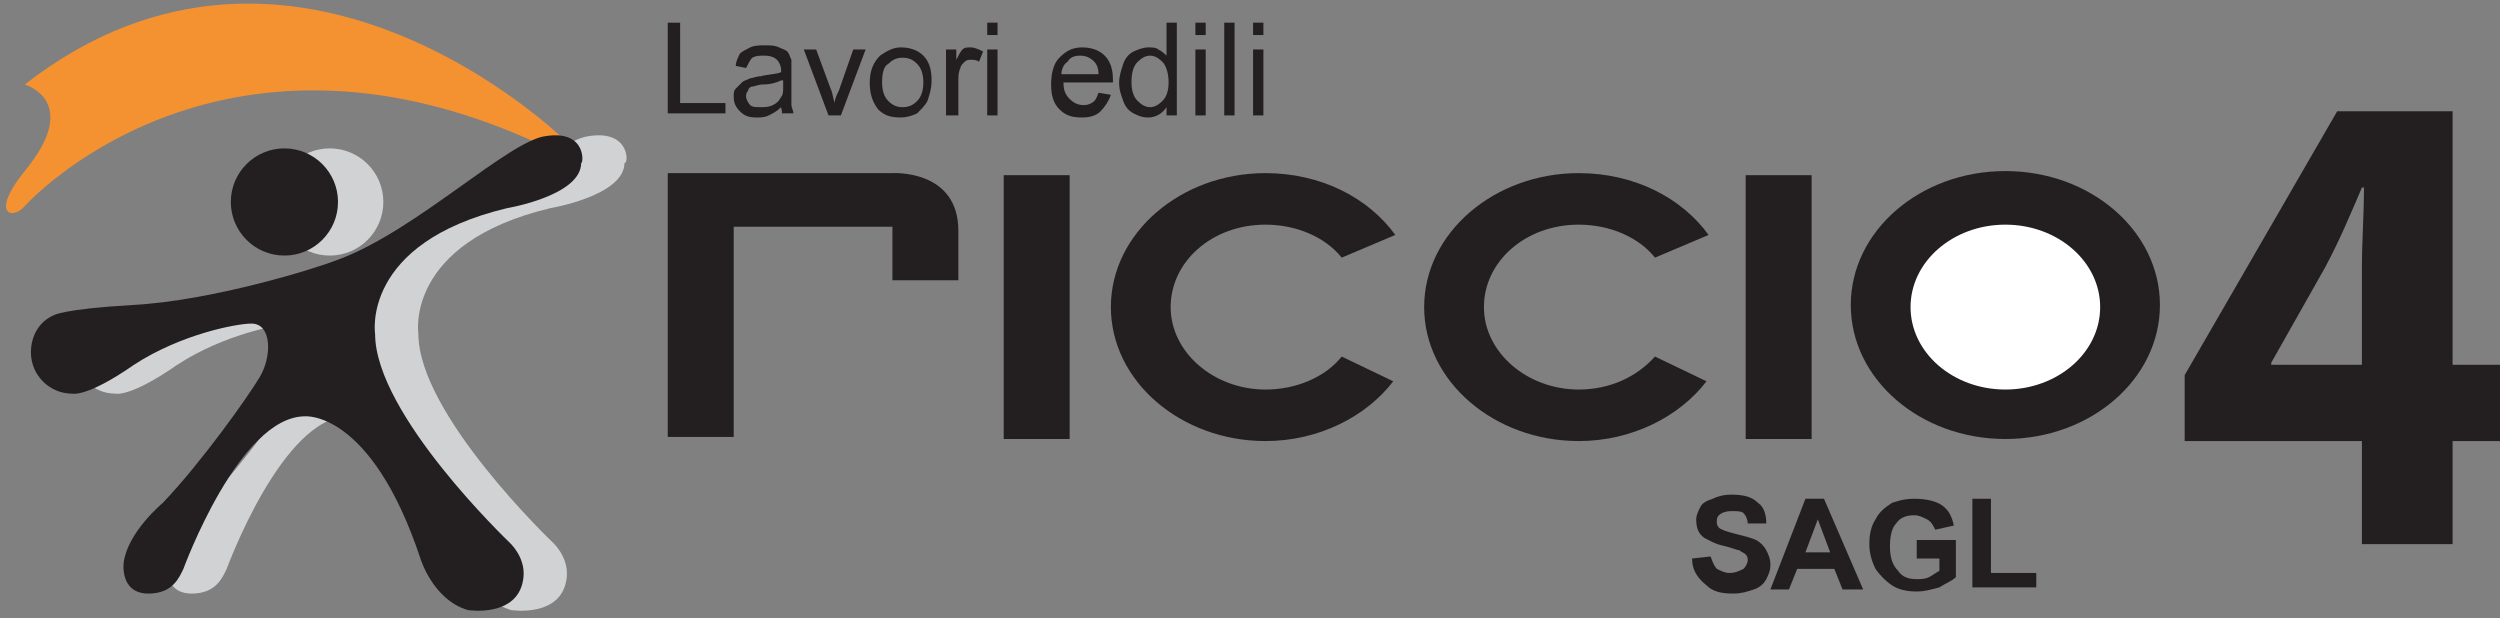 <?xml version="1.0" encoding="utf-8"?>
<!-- Generator: Adobe Illustrator 19.1.0, SVG Export Plug-In . SVG Version: 6.00 Build 0)  -->
<svg version="1.1" id="Layer_1" xmlns="http://www.w3.org/2000/svg" xmlns:xlink="http://www.w3.org/1999/xlink" x="0px" y="0px"
	 viewBox="-359 283.3 121.3 30" style="enable-background:new -359 283.3 121.3 30;" xml:space="preserve">
<rect x="-359" y="283.3" width="121.3" height="30" fill="#808080" stroke="none"/>
<style type="text/css">
	.st0{fill:#D0D2D3;}
	.st1{fill:#F49231;}
	.st2{fill:#231F20;}
	.st3{fill:none;stroke:#231F20;stroke-width:0.36;stroke-miterlimit:10;}
	.st4{fill:#FFFFFF;}
</style>
<circle class="st0" cx="-343" cy="293.1" r="2.6"/>
<path class="st0" d="M-330.4,289.9c-1.8,0.2-6.3,4.6-10.1,6c-1,0.4-6.1,2-10,2.2c-3.4,0.2-3.8,0.5-3.8,0.5l0,0
	c-0.7,0.3-1.1,1-1.1,1.8c0,1.1,0.9,2,2,2c0,0,0.7,0.2,3-1.4c2.3-1.5,5-2,5.7-2c1,0,1,1.6,0.4,2.6c-0.6,1-2.8,4.1-4.7,6.1
	c0,0-1.7,1.4-1.9,2.9c0,0-0.2,1.5,1.2,1.5c1.2,0,1.5-0.8,1.7-1.2c0,0,2.7-7.4,5.9-7.4c0,0,3.2-0.3,5.6,6.9c0,0,0.6,2,2.3,2.5
	c0,0,2.5,0.4,2.7-1.6c0.1-1-0.7-1.7-0.7-1.7s-6.5-6.2-6.5-10.1c0,0-0.7-4.4,6.4-6.1c0,0,3.6-0.6,3.6-2.2
	C-328.5,291.3-328.4,289.6-330.4,289.9z"/>
<path class="st1" d="M-331.6,290.1c0,0-13.1-12.9-26.2-2.7c0,0,2.8,0.8,0,4.2c-1.7,2.1-0.6,2.4,0,1.7c0,0,9.2-10.3,25-3"/>
<circle class="st2" cx="-345.2" cy="293.1" r="2.6"/>
<path class="st2" d="M-332.5,289.9c-1.8,0.2-6.3,4.6-10.1,6c-1,0.4-6.1,2-10,2.2c-3.4,0.2-3.8,0.5-3.8,0.5l0,0
	c-0.7,0.3-1.1,1-1.1,1.8c0,1.1,0.9,2,2,2c0,0,0.7,0.2,3-1.4c2.3-1.5,5-2,5.7-2c1,0,1,1.6,0.4,2.6c-0.6,1-2.8,4.1-4.7,6.1
	c0,0-1.7,1.4-1.9,2.9c0,0-0.2,1.5,1.2,1.5c1.2,0,1.5-0.8,1.7-1.2c0,0,2.7-7.4,5.9-7.4c0,0,3.2-0.3,5.6,6.9c0,0,0.6,2,2.3,2.5
	c0,0,2.5,0.4,2.7-1.6c0.1-1-0.7-1.7-0.7-1.7s-6.5-6.2-6.5-10.1c0,0-0.7-4.4,6.4-6.1c0,0,3.6-0.6,3.6-2.2
	C-330.7,291.3-330.5,289.6-332.5,289.9z"/>
<path class="st3" d="M-316.2,292.3"/>
<rect x="-310.3" y="291.8" class="st2" width="3.2" height="12.8"/>
<rect x="-274.3" y="291.8" class="st2" width="3.2" height="12.8"/>
<path class="st2" d="M-323.4,304.5h-3.2v-12.8h10.9c0,0,3.2-0.2,3.2,2.8v2.4h-3.2v-2.6h-7.7V304.5z"/>
<ellipse class="st2" cx="-261.7" cy="298.1" rx="7.5" ry="6.5"/>
<path class="st2" d="M-276.2,301.8c-1.3,1.7-3.6,2.9-6.2,2.9c-4.1,0-7.5-2.9-7.5-6.5c0-3.6,3.4-6.5,7.5-6.5c2.7,0,5,1.2,6.3,3
	l-2.6,1.1c-0.8-1-2.2-1.6-3.7-1.6c-2.6,0-4.6,1.8-4.6,4c0,2.2,2.1,4,4.6,4c1.5,0,2.8-0.6,3.7-1.6L-276.2,301.8z"/>
<path class="st2" d="M-291.4,301.8c-1.3,1.7-3.6,2.9-6.2,2.9c-4.1,0-7.5-2.9-7.5-6.5c0-3.6,3.4-6.5,7.5-6.5c2.7,0,5,1.2,6.3,3
	l-2.6,1.1c-0.8-1-2.2-1.6-3.7-1.6c-2.6,0-4.6,1.8-4.6,4c0,2.2,2.1,4,4.6,4c1.5,0,2.9-0.6,3.7-1.6L-291.4,301.8z"/>
<g>
	<path class="st2" d="M-244.4,309.7v-5h-8.6v-3.2l7.4-12.8h5.6V301h2.3v3.7h-2.3v5H-244.4z M-244.4,301v-4.7c0-1.3,0.1-2.6,0.1-3.9
		h-0.1c-0.6,1.4-1.1,2.6-1.8,3.9l-2.6,4.6v0.1H-244.4z"/>
</g>
<g>
	<path class="st2" d="M-326.6,288.9v-4.5h0.6v3.9h2.2v0.5H-326.6z"/>
	<path class="st2" d="M-321.1,288.5c-0.2,0.2-0.4,0.3-0.6,0.4c-0.2,0.1-0.4,0.1-0.6,0.1c-0.4,0-0.6-0.1-0.8-0.3
		c-0.2-0.2-0.3-0.4-0.3-0.7c0-0.2,0-0.3,0.1-0.4c0.1-0.1,0.2-0.2,0.3-0.3c0.1-0.1,0.2-0.1,0.4-0.2c0.1,0,0.3-0.1,0.5-0.1
		c0.4-0.1,0.8-0.1,1-0.2c0-0.1,0-0.1,0-0.1c0-0.2-0.1-0.4-0.2-0.5c-0.1-0.1-0.3-0.2-0.6-0.2c-0.3,0-0.4,0-0.6,0.1
		c-0.1,0.1-0.2,0.3-0.3,0.5l-0.5-0.1c0-0.2,0.1-0.4,0.2-0.6c0.1-0.1,0.3-0.2,0.5-0.3c0.2-0.1,0.5-0.1,0.7-0.1c0.3,0,0.5,0,0.7,0.1
		c0.2,0.1,0.3,0.1,0.4,0.2c0.1,0.1,0.1,0.2,0.2,0.4c0,0.1,0,0.3,0,0.5v0.7c0,0.5,0,0.8,0,1c0,0.1,0.1,0.3,0.1,0.4h-0.6
		C-321,288.8-321.1,288.6-321.1,288.5z M-321.1,287.2c-0.2,0.1-0.5,0.2-0.9,0.2c-0.2,0-0.4,0.1-0.5,0.1c-0.1,0-0.2,0.1-0.2,0.2
		c-0.1,0.1-0.1,0.2-0.1,0.3c0,0.1,0.1,0.3,0.2,0.4c0.1,0.1,0.3,0.1,0.5,0.1c0.2,0,0.4,0,0.6-0.1c0.2-0.1,0.3-0.2,0.4-0.4
		c0.1-0.1,0.1-0.3,0.1-0.5V287.2z"/>
	<path class="st2" d="M-318.8,288.9l-1.2-3.2h0.6l0.7,1.9c0.1,0.2,0.1,0.4,0.2,0.7c0-0.2,0.1-0.4,0.2-0.6l0.7-2h0.6l-1.2,3.2H-318.8
		z"/>
	<path class="st2" d="M-316.8,287.3c0-0.6,0.2-1,0.5-1.3c0.3-0.2,0.6-0.4,1-0.4c0.4,0,0.8,0.1,1.1,0.4c0.3,0.3,0.4,0.7,0.4,1.2
		c0,0.4-0.1,0.7-0.2,1c-0.1,0.2-0.3,0.4-0.5,0.6c-0.2,0.1-0.5,0.2-0.8,0.2c-0.5,0-0.8-0.1-1.1-0.4
		C-316.7,288.2-316.8,287.8-316.8,287.3z M-316.2,287.3c0,0.4,0.1,0.7,0.3,0.9c0.2,0.2,0.4,0.3,0.7,0.3c0.3,0,0.5-0.1,0.7-0.3
		c0.2-0.2,0.3-0.5,0.3-0.9c0-0.4-0.1-0.7-0.3-0.9c-0.2-0.2-0.4-0.3-0.7-0.3c-0.3,0-0.5,0.1-0.7,0.3
		C-316.1,286.5-316.2,286.8-316.2,287.3z"/>
	<path class="st2" d="M-313.1,288.9v-3.2h0.5v0.5c0.1-0.2,0.2-0.4,0.3-0.5c0.1-0.1,0.2-0.1,0.4-0.1c0.2,0,0.4,0.1,0.6,0.2l-0.2,0.5
		c-0.1-0.1-0.3-0.1-0.4-0.1c-0.1,0-0.2,0-0.3,0.1c-0.1,0.1-0.2,0.2-0.2,0.3c-0.1,0.2-0.1,0.4-0.1,0.6v1.7H-313.1z"/>
	<path class="st2" d="M-311.1,285v-0.6h0.5v0.6H-311.1z M-311.1,288.9v-3.2h0.5v3.2H-311.1z"/>
	<path class="st2" d="M-305.7,287.8l0.6,0.1c-0.1,0.3-0.3,0.6-0.5,0.8c-0.2,0.2-0.5,0.3-0.9,0.3c-0.5,0-0.8-0.1-1.1-0.4
		c-0.3-0.3-0.4-0.7-0.4-1.2c0-0.5,0.1-1,0.4-1.3c0.3-0.3,0.6-0.5,1.1-0.5c0.4,0,0.8,0.1,1.1,0.4c0.3,0.3,0.4,0.7,0.4,1.2
		c0,0,0,0.1,0,0.1h-2.4c0,0.4,0.1,0.6,0.3,0.8c0.2,0.2,0.4,0.3,0.7,0.3c0.2,0,0.4-0.1,0.5-0.2C-305.9,288.2-305.8,288.1-305.7,287.8
		z M-307.5,286.9h1.8c0-0.3-0.1-0.5-0.2-0.6c-0.2-0.2-0.4-0.3-0.7-0.3c-0.3,0-0.5,0.1-0.6,0.3C-307.4,286.4-307.5,286.7-307.5,286.9
		z"/>
	<path class="st2" d="M-302.4,288.9v-0.4c-0.2,0.3-0.5,0.5-0.9,0.5c-0.3,0-0.5-0.1-0.7-0.2c-0.2-0.1-0.4-0.3-0.5-0.6
		c-0.1-0.3-0.2-0.5-0.2-0.9c0-0.3,0.1-0.6,0.2-0.9c0.1-0.3,0.3-0.5,0.5-0.6c0.2-0.1,0.5-0.2,0.7-0.2c0.2,0,0.4,0,0.5,0.1
		c0.2,0.1,0.3,0.2,0.4,0.3v-1.6h0.5v4.5H-302.4z M-304.1,287.3c0,0.4,0.1,0.7,0.3,0.9c0.2,0.2,0.4,0.3,0.6,0.3
		c0.2,0,0.4-0.1,0.6-0.3c0.2-0.2,0.3-0.5,0.3-0.9c0-0.4-0.1-0.8-0.3-1c-0.2-0.2-0.4-0.3-0.6-0.3c-0.2,0-0.4,0.1-0.6,0.3
		C-304,286.5-304.1,286.8-304.1,287.3z"/>
	<path class="st2" d="M-301,285v-0.6h0.5v0.6H-301z M-301,288.9v-3.2h0.5v3.2H-301z"/>
	<path class="st2" d="M-299.6,288.9v-4.5h0.5v4.5H-299.6z"/>
	<path class="st2" d="M-298.2,285v-0.6h0.5v0.6H-298.2z M-298.2,288.9v-3.2h0.5v3.2H-298.2z"/>
</g>
<g>
	<path class="st2" d="M-276.9,310.4l0.9-0.1c0.1,0.3,0.2,0.5,0.3,0.6c0.2,0.1,0.4,0.2,0.6,0.2c0.3,0,0.5-0.1,0.7-0.2
		c0.1-0.1,0.2-0.3,0.2-0.4c0-0.1,0-0.2-0.1-0.3c-0.1-0.1-0.2-0.1-0.3-0.2c-0.1,0-0.3-0.1-0.7-0.2c-0.5-0.1-0.8-0.3-1-0.4
		c-0.3-0.2-0.4-0.5-0.4-0.9c0-0.2,0.1-0.4,0.2-0.6c0.1-0.2,0.3-0.3,0.6-0.4c0.2-0.1,0.5-0.2,0.9-0.2c0.6,0,1,0.1,1.3,0.4
		c0.3,0.2,0.4,0.6,0.4,1l-0.9,0c0-0.2-0.1-0.4-0.2-0.5c-0.1-0.1-0.3-0.1-0.6-0.1c-0.3,0-0.5,0.1-0.6,0.2c-0.1,0.1-0.1,0.2-0.1,0.3
		c0,0.1,0,0.2,0.1,0.3c0.1,0.1,0.4,0.2,0.8,0.3c0.4,0.1,0.8,0.2,1,0.3c0.2,0.1,0.4,0.3,0.5,0.5c0.1,0.2,0.2,0.4,0.2,0.7
		c0,0.3-0.1,0.5-0.2,0.7c-0.1,0.2-0.3,0.4-0.6,0.5c-0.3,0.1-0.6,0.2-1,0.2c-0.6,0-1-0.1-1.3-0.4
		C-276.7,311.3-276.9,310.9-276.9,310.4z"/>
	<path class="st2" d="M-268.6,311.9h-1l-0.4-1h-1.8l-0.4,1h-0.9l1.7-4.4h0.9L-268.6,311.9z M-270.2,310.1l-0.6-1.6l-0.6,1.6H-270.2z
		"/>
	<path class="st2" d="M-266,310.2v-0.7h1.9v1.8c-0.2,0.2-0.5,0.3-0.8,0.5c-0.4,0.1-0.7,0.2-1.1,0.2c-0.5,0-0.9-0.1-1.2-0.3
		c-0.3-0.2-0.6-0.5-0.8-0.8c-0.2-0.4-0.3-0.8-0.3-1.2c0-0.5,0.1-0.9,0.3-1.2c0.2-0.4,0.5-0.6,0.8-0.8c0.3-0.1,0.6-0.2,1.1-0.2
		c0.5,0,1,0.1,1.3,0.3c0.3,0.2,0.5,0.5,0.6,1l-0.9,0.2c-0.1-0.2-0.2-0.4-0.4-0.5c-0.2-0.1-0.4-0.2-0.6-0.2c-0.4,0-0.7,0.1-0.9,0.4
		c-0.2,0.2-0.3,0.6-0.3,1.1c0,0.5,0.1,0.9,0.4,1.2c0.2,0.3,0.5,0.4,0.9,0.4c0.2,0,0.4,0,0.6-0.1c0.2-0.1,0.3-0.2,0.5-0.3v-0.6H-266z
		"/>
	<path class="st2" d="M-263.3,311.9v-4.4h0.9v3.6h2.2v0.7H-263.3z"/>
</g>
<ellipse class="st4" cx="-261.7" cy="298.2" rx="4.6" ry="4"/>
</svg>
